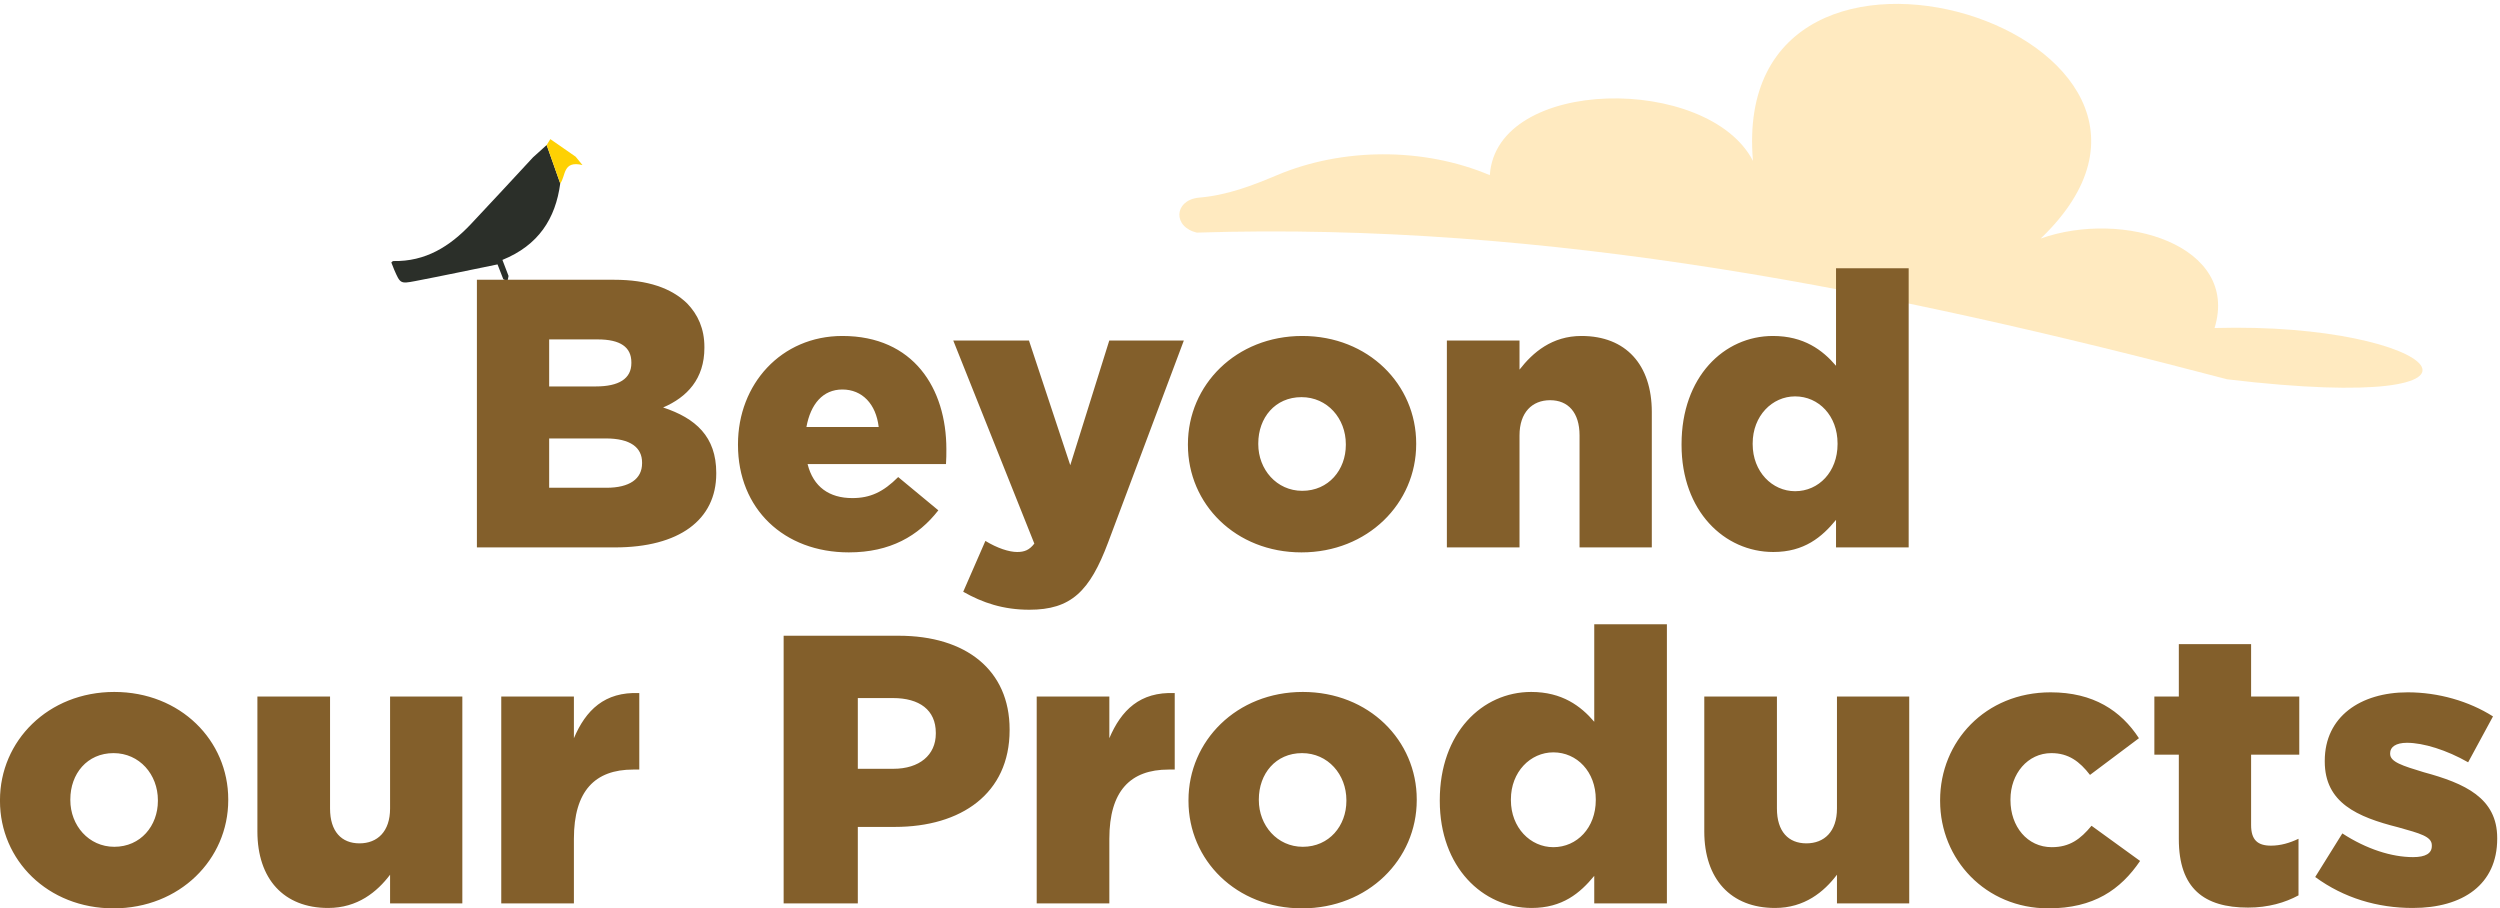 <svg xmlns="http://www.w3.org/2000/svg" fill="none" viewBox="0 0 611 222" height="222" width="611" class="beyond-our-products"> <path fill="#FFE1A4" d="M292.557 56.859C286.67 55.536 286.845 49.092 292.793 48.324C299.953 47.752 306.086 45.33 312.151 42.789C327.986 36.128 347.744 35.899 364.111 42.811C365.707 18.626 417.498 18.204 428.424 39.321C422.286 -31.807 550.509 8.68 498.747 58.297C518.866 51.164 547.448 59.921 541.238 80.167C596.445 78.617 619.277 101.626 544.329 92.704C462.145 71.09 378.607 54.118 292.561 56.849L292.557 56.859Z" opacity="0.68"></path> <g clip-path="url(#clip0_0_13434234)"> <path fill="#2B2F29" d="M124.292 67.435C124.205 67.868 124.118 68.307 124.031 68.74C123.689 68.572 123.347 68.404 123.005 68.236C122.508 66.957 122.012 65.685 121.596 64.62C114.761 66.015 108.114 67.422 101.441 68.701C97.839 69.392 97.812 69.288 96.336 65.911C96.081 65.324 95.867 64.717 95.639 64.148C95.847 63.987 95.974 63.8 96.095 63.8C104.023 63.968 109.959 60.19 115.03 54.831C120.154 49.413 125.191 43.919 130.269 38.456C131.382 37.455 132.496 36.454 133.602 35.447C134.709 38.578 135.816 41.704 136.922 44.835C135.782 53.436 131.59 59.958 122.79 63.522C123.327 64.917 123.803 66.176 124.286 67.435H124.292Z"></path> <path fill="#FED103" d="M136.922 44.835C135.815 41.703 134.708 38.578 133.602 35.446C133.89 34.981 134.172 34.523 134.5 34C136.653 35.498 138.672 36.893 140.685 38.294C141.074 38.772 141.463 39.25 142.361 40.341C137.492 39.166 138.324 42.995 136.922 44.841V44.835Z"></path> </g> <path fill="#835F2B" d="M116.554 133.787V68.374H150.101C158.325 68.374 164.118 70.43 167.95 74.168C170.566 76.878 172.155 80.335 172.155 84.821V85.008C172.155 92.577 167.95 97.062 162.063 99.586C170.005 102.202 175.052 106.688 175.052 115.565V115.752C175.052 127.059 165.987 133.787 150.288 133.787H116.554ZM154.306 88.746V88.559C154.306 84.821 151.596 82.952 146.083 82.952H134.215V94.446H145.616C151.223 94.446 154.306 92.577 154.306 88.746ZM156.923 113.229V113.042C156.923 109.397 154.12 107.155 148.046 107.155H134.215V119.209H148.232C153.839 119.209 156.923 117.06 156.923 113.229ZM207.463 135.002C191.577 135.002 180.363 124.349 180.363 108.743V108.556C180.363 93.885 190.923 82.111 205.874 82.111C223.256 82.111 231.292 94.913 231.292 109.771C231.292 110.893 231.292 112.201 231.199 113.416H197.371C198.773 119.023 202.697 121.732 208.304 121.732C212.696 121.732 215.873 120.237 219.518 116.593L229.33 124.723C224.47 130.984 217.555 135.002 207.463 135.002ZM197.09 104.351H214.752C214.098 98.745 210.734 95.194 205.874 95.194C201.109 95.194 198.118 98.745 197.09 104.351ZM261.574 113.696L271.105 83.232H289.328L270.825 132.572C266.34 144.533 261.761 149.019 251.575 149.019C245.221 149.019 240.175 147.337 235.409 144.627L240.829 132.199C243.726 133.974 246.622 134.908 248.585 134.908C250.36 134.908 251.575 134.441 252.79 132.853L232.979 83.232H251.482L261.574 113.696ZM318.081 135.002C302.009 135.002 290.328 123.228 290.328 108.743V108.556C290.328 94.072 302.102 82.111 318.268 82.111C334.435 82.111 346.116 93.979 346.116 108.37V108.556C346.116 123.041 334.248 135.002 318.081 135.002ZM318.268 119.957C324.716 119.957 328.921 114.817 328.921 108.743V108.556C328.921 102.296 324.436 97.062 318.081 97.062C311.634 97.062 307.522 102.109 307.522 108.37V108.556C307.522 114.724 312.007 119.957 318.268 119.957ZM353.615 133.787V83.232H371.369V90.334C374.64 86.129 379.312 82.111 386.508 82.111C397.348 82.111 403.702 89.12 403.702 100.707V133.787H386.041V106.407C386.041 100.8 383.237 97.81 378.845 97.81C374.453 97.81 371.369 100.8 371.369 106.407V133.787H353.615ZM433.398 134.908C421.437 134.908 410.971 124.91 410.971 108.743V108.556C410.971 92.11 421.344 82.111 433.305 82.111C440.874 82.111 445.453 85.569 448.724 89.4V65.571H466.479V133.787H448.724V127.059C445.266 131.264 440.968 134.908 433.398 134.908ZM438.725 120.05C444.519 120.05 449.098 115.285 449.098 108.556V108.37C449.098 101.641 444.519 96.876 438.725 96.876C433.118 96.876 428.352 101.641 428.352 108.37V108.556C428.352 115.285 433.118 120.05 438.725 120.05ZM27.748 222.002C11.676 222.002 -0.005 210.228 -0.005 195.743V195.556C-0.005 181.072 11.769 169.111 27.935 169.111C44.102 169.111 55.782 180.979 55.782 195.37V195.556C55.782 210.041 43.915 222.002 27.748 222.002ZM27.935 206.957C34.383 206.957 38.588 201.817 38.588 195.743V195.556C38.588 189.296 34.103 184.063 27.748 184.063C21.301 184.063 17.189 189.109 17.189 195.37V195.556C17.189 201.724 21.674 206.957 27.935 206.957ZM80.195 221.908C69.356 221.908 62.908 214.807 62.908 203.219V170.232H80.663V197.612C80.663 203.219 83.466 206.116 87.858 206.116C92.25 206.116 95.334 203.219 95.334 197.612V170.232H112.995V220.787H95.334V213.779C92.157 217.984 87.391 221.908 80.195 221.908ZM122.507 220.787V170.232H140.262V180.418C143.159 173.596 147.738 169.018 156.241 169.391V188.081H154.746C145.402 188.081 140.262 193.314 140.262 204.995V220.787H122.507ZM191.521 220.787V155.374H219.649C236.095 155.374 246.748 163.785 246.748 178.269V178.456C246.748 193.968 234.881 202.098 218.714 202.098H209.65V220.787H191.521ZM209.65 187.894H218.34C224.695 187.894 228.713 184.53 228.713 179.297V179.11C228.713 173.503 224.695 170.606 218.247 170.606H209.65V187.894ZM253.369 220.787V170.232H271.124V180.418C274.021 173.596 278.6 169.018 287.103 169.391V188.081H285.608C276.264 188.081 271.124 193.314 271.124 204.995V220.787H253.369ZM318.218 222.002C302.145 222.002 290.465 210.228 290.465 195.743V195.556C290.465 181.072 302.239 169.111 318.405 169.111C334.572 169.111 346.252 180.979 346.252 195.37V195.556C346.252 210.041 334.385 222.002 318.218 222.002ZM318.405 206.957C324.853 206.957 329.058 201.817 329.058 195.743V195.556C329.058 189.296 324.573 184.063 318.218 184.063C311.771 184.063 307.659 189.109 307.659 195.37V195.556C307.659 201.724 312.144 206.957 318.405 206.957ZM374.31 221.908C362.349 221.908 351.883 211.91 351.883 195.743V195.556C351.883 179.11 362.255 169.111 374.216 169.111C381.786 169.111 386.364 172.569 389.635 176.4V152.571H407.39V220.787H389.635V214.059C386.178 218.264 381.879 221.908 374.31 221.908ZM379.636 207.05C385.43 207.05 390.009 202.285 390.009 195.556V195.37C390.009 188.641 385.43 183.876 379.636 183.876C374.029 183.876 369.264 188.641 369.264 195.37V195.556C369.264 202.285 374.029 207.05 379.636 207.05ZM433.815 221.908C422.975 221.908 416.527 214.807 416.527 203.219V170.232H434.282V197.612C434.282 203.219 437.086 206.116 441.478 206.116C445.87 206.116 448.953 203.219 448.953 197.612V170.232H466.615V220.787H448.953V213.779C445.776 217.984 441.01 221.908 433.815 221.908ZM500.61 222.002C485.284 222.002 474.164 210.041 474.164 195.743V195.556C474.164 181.259 485.191 169.204 501.17 169.204C511.636 169.204 518.365 173.69 522.757 180.418L510.795 189.389C508.272 186.118 505.562 184.063 501.357 184.063C495.564 184.063 491.358 189.109 491.358 195.37V195.556C491.358 202.004 495.47 207.05 501.451 207.05C505.843 207.05 508.459 205.088 511.169 201.817L523.037 210.415C518.271 217.423 511.73 222.002 500.61 222.002ZM549.42 221.815C538.674 221.815 532.506 217.143 532.506 205.088V184.436H526.526V170.232H532.506V157.43H550.168V170.232H561.942V184.436H550.168V201.631C550.168 205.275 551.756 206.677 555.027 206.677C557.363 206.677 559.606 206.023 561.755 204.995V218.825C558.485 220.6 554.373 221.815 549.42 221.815ZM589.664 221.908C581.067 221.908 572.844 219.479 565.836 214.339L572.47 203.686C578.357 207.518 584.525 209.48 589.758 209.48C592.842 209.48 594.337 208.546 594.337 206.77V206.583C594.337 204.434 591.44 203.686 586.113 202.191C576.115 199.668 568.172 196.211 568.172 186.118V185.931C568.172 175.185 576.862 169.204 588.45 169.204C595.925 169.204 603.401 171.354 609.288 175.092L603.214 186.305C597.981 183.315 592.281 181.539 588.263 181.539C585.553 181.539 584.151 182.567 584.151 184.063V184.249C584.151 186.212 587.141 187.146 592.374 188.735C602.373 191.445 610.316 194.996 610.316 204.808V204.995C610.316 216.115 601.999 221.908 589.664 221.908Z"></path> <defs> <clipPath id="clip0_0_13434234"> <rect transform="translate(95.639 34)" fill="white" height="35.043" width="46.723"></rect> </clipPath> </defs> </svg>
